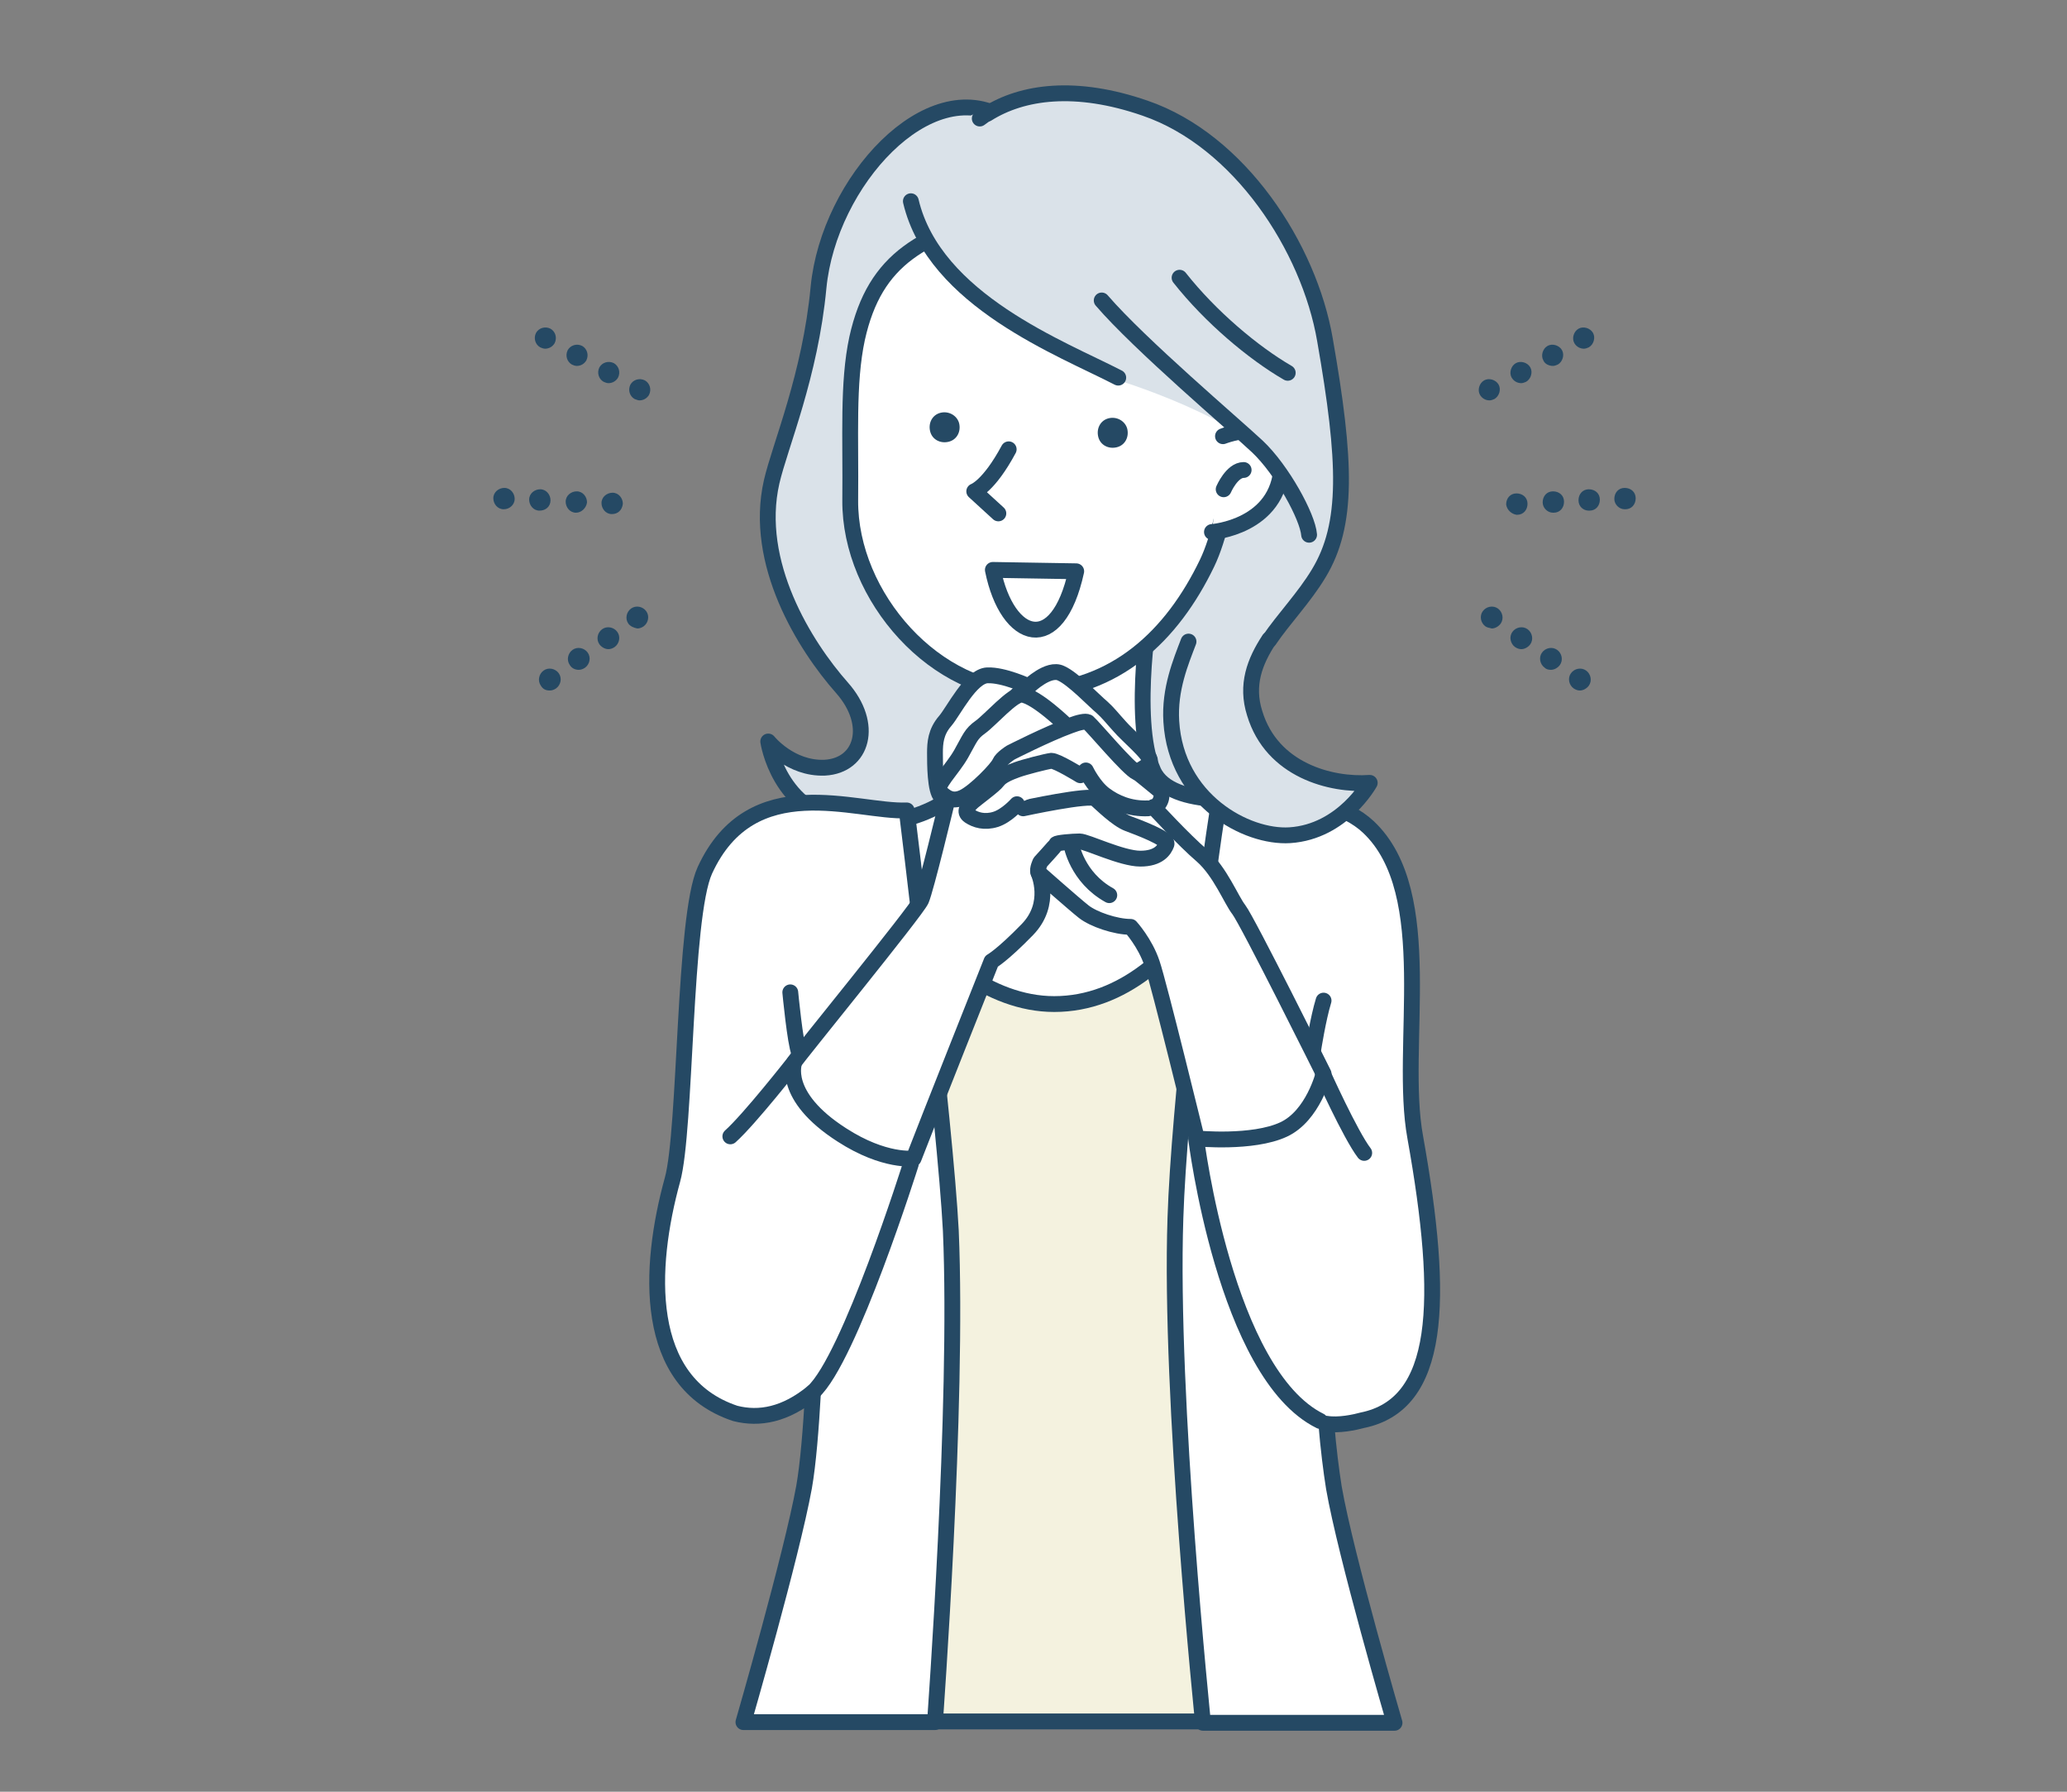 <?xml version="1.0" encoding="utf-8"?>
<!-- Generator: Adobe Illustrator 26.5.3, SVG Export Plug-In . SVG Version: 6.00 Build 0)  -->
<svg version="1.1" id="レイヤー_1" xmlns="http://www.w3.org/2000/svg" xmlns:xlink="http://www.w3.org/1999/xlink" x="0px"
	 y="0px" viewBox="0 0 300 260" style="enable-background:new 0 0 300 260;" xml:space="preserve">
<rect x="0" y="0" width="300" height="260" fill="#808080" stroke="none"/>
<style type="text/css">
	.st0{fill:#DAE2E9;}
	.st1{fill:#F4F2DF;stroke:#254964;stroke-width:2.297;stroke-linecap:round;stroke-linejoin:round;stroke-miterlimit:10;}
	.st2{fill:#FFFFFF;stroke:#254964;stroke-width:2.297;stroke-linecap:round;stroke-linejoin:round;stroke-miterlimit:10;}
	.st3{fill:#DAE2E9;stroke:#254964;stroke-width:2.297;stroke-linecap:round;stroke-linejoin:round;stroke-miterlimit:10;}
	.st4{fill:#254964;}
	.st5{fill:none;stroke:#254964;stroke-width:2.297;stroke-linecap:round;stroke-linejoin:round;stroke-miterlimit:10;}
</style>
<path class="st0" d="M172.7,92.3c1.3-4.5,5.1-29.6,3-33.7"/>
<path class="st0" d="M191.8,47.3L173.5,51c1.3,4.5-3.5,21-6.8,31.5h-8.5v35.1h24.6c0,0-5.3-10-2.8-18.8c1.4-5,4.3-5.9,4.3-5.9
	c1.9-3.4,5-6.5,7.2-9.7C197,74.8,194.5,59.6,191.8,47.3z"/>
<path class="st1" d="M180.3,116c-4.8,0.6-36.3,1-50.4,1.3c1,15.1,6.1,45.5,5.9,59.5c-0.2,18.6-5.2,62.9-7.6,73H179
	c-2.4-10.1-6.6-51.7-6.3-71.3C173.1,162.8,179.8,126.9,180.3,116z"/>
<path class="st2" d="M166.8,90.3c0.5-4.5-2.8,14.2,0.6,21.6c2.6,5.7,15.5,3.8,15.5,3.8s-9.7,30-29.9,30c-19,0-33.6-29.6-33.6-29.6
	s15.3,2.4,18.8-2.7c5.1-7.4,3-19.6,3-19.6"/>
<path class="st3" d="M135,76.7c0,0-6.9-6.9-6.7-13.1c0.2-6.3,1.7-10.3,8.7-18.8c7-8.5,12.4-18,13.3-23.7c0,0-1-1.8-4.7-4
	c-10.8-6.5-25.3,9.2-26.8,24.6c-1.2,12.8-5.6,23-6.8,28.2c-2.7,11.8,4.8,23.8,10.2,29.9c4.7,5.3,3,11.3-2.5,11.6
	c-5,0.2-8.2-3.8-8.2-3.8s1.5,10.4,11.6,11.7c10.1,1.3,19.4-4.6,19.1-10.7c-0.3-6.1-3-15.9-4-20C137.4,84.6,135,76.7,135,76.7z"/>
<path class="st2" d="M124.4,49.1c-1.4,6.5-0.9,14.3-1,23.5c-0.1,14,12.5,28.2,26.3,27.8c12.2-0.4,20.4-8.1,25.5-18.7
	c3.4-7.1,5.1-22.8,2.9-31.5c-2.2-8.7-17.9-23-31-19.7C133.9,33.9,127,37.4,124.4,49.1z"/>
<path class="st4" d="M163.6,62.2c0.3,1.2-0.3,2.4-1.5,2.7c-1.2,0.3-2.4-0.3-2.7-1.5c-0.3-1.2,0.3-2.4,1.5-2.7
	C162.1,60.4,163.3,61.1,163.6,62.2z"/>
<path class="st4" d="M139.2,61.4c0.3,1.2-0.3,2.4-1.5,2.7c-1.2,0.3-2.4-0.3-2.7-1.5c-0.3-1.2,0.3-2.4,1.5-2.7
	C137.7,59.6,138.9,60.3,139.2,61.4z"/>
<path class="st2" d="M146.4,65.2c-2.9,5.4-5,6.1-5,6.1l3.5,3.2"/>
<path class="st2" d="M156.2,82.9c-2.7,12.4-10,10.2-12.1-0.2L156.2,82.9z"/>
<path class="st2" d="M177.5,63.3c0,0,8.9-3.5,8.5,4.3c-0.4,8.9-10.1,9.6-10.1,9.6"/>
<path class="st2" d="M177.6,71c0,0,1.2-2.8,2.9-2.8"/>
<g>
	<path class="st4" d="M92.1,57.9c-0.7-0.4-1-1.3-0.6-2.1l0,0c0.4-0.7,1.3-1,2.1-0.6l0,0c0.7,0.4,1,1.3,0.6,2.1l0,0
		c-0.3,0.5-0.8,0.8-1.4,0.8l0,0C92.6,58.1,92.4,58,92.1,57.9z M87.6,55.4c-0.7-0.4-1-1.3-0.6-2.1l0,0c0.4-0.7,1.3-1,2.1-0.6l0,0
		c0.7,0.4,1,1.3,0.6,2.1l0,0c-0.3,0.5-0.8,0.8-1.4,0.8l0,0C88.1,55.6,87.8,55.5,87.6,55.4z M83,52.9c-0.7-0.4-1-1.3-0.6-2.1l0,0
		c0.4-0.7,1.3-1,2.1-0.6l0,0c0.7,0.4,1,1.3,0.6,2.1l0,0c-0.3,0.5-0.8,0.8-1.4,0.8l0,0C83.5,53.1,83.2,53,83,52.9z M78.4,50.4
		c-0.7-0.4-1-1.3-0.6-2.1l0,0c0.4-0.7,1.3-1,2.1-0.6l0,0c0.7,0.4,1,1.3,0.6,2.1l0,0c-0.3,0.5-0.8,0.8-1.4,0.8l0,0
		C78.9,50.6,78.6,50.5,78.4,50.4z"/>
	<path class="st4" d="M88.8,74.6c-0.9,0-1.5-0.8-1.5-1.6l0,0c0-0.9,0.8-1.5,1.6-1.5l0,0c0.9,0,1.5,0.8,1.5,1.6l0,0
		C90.3,74,89.7,74.6,88.8,74.6L88.8,74.6C88.8,74.6,88.8,74.6,88.8,74.6z M83.6,74.4c-0.9,0-1.5-0.8-1.5-1.6l0,0
		c0-0.9,0.8-1.5,1.6-1.5l0,0c0.9,0,1.5,0.8,1.5,1.6l0,0C85.1,73.7,84.4,74.4,83.6,74.4L83.6,74.4C83.6,74.4,83.6,74.4,83.6,74.4z
		 M78.3,74.1c-0.9,0-1.5-0.8-1.5-1.6l0,0c0-0.9,0.8-1.5,1.6-1.5l0,0c0.9,0,1.5,0.8,1.5,1.6l0,0C79.9,73.5,79.2,74.1,78.3,74.1
		L78.3,74.1C78.4,74.1,78.4,74.1,78.3,74.1z M73.1,73.9c-0.9,0-1.5-0.8-1.5-1.6l0,0c0-0.9,0.8-1.5,1.6-1.5l0,0
		c0.9,0,1.5,0.8,1.5,1.6l0,0C74.7,73.2,74,73.9,73.1,73.9L73.1,73.9C73.2,73.9,73.2,73.9,73.1,73.9z"/>
	<path class="st4" d="M78.5,99.5c-0.5-0.7-0.3-1.7,0.4-2.2l0,0c0.7-0.5,1.7-0.3,2.2,0.4l0,0c0.5,0.7,0.3,1.7-0.4,2.2l0,0
		c-0.3,0.2-0.6,0.3-0.9,0.3l0,0C79.2,100.2,78.8,100,78.5,99.5z M82.7,96.5c-0.5-0.7-0.3-1.7,0.4-2.2l0,0c0.7-0.5,1.7-0.3,2.2,0.4
		l0,0c0.5,0.7,0.3,1.7-0.4,2.2l0,0c-0.3,0.2-0.6,0.3-0.9,0.3l0,0C83.5,97.2,83,97,82.7,96.5z M87,93.5c-0.5-0.7-0.3-1.7,0.4-2.2l0,0
		c0.7-0.5,1.7-0.3,2.2,0.4l0,0c0.5,0.7,0.3,1.7-0.4,2.2l0,0c-0.3,0.2-0.6,0.3-0.9,0.3l0,0C87.8,94.2,87.3,93.9,87,93.5z M91.2,90.5
		c-0.5-0.7-0.3-1.7,0.4-2.2l0,0c0.7-0.5,1.7-0.3,2.2,0.4l0,0c0.5,0.7,0.3,1.7-0.4,2.2l0,0c-0.3,0.2-0.6,0.3-0.9,0.3l0,0
		C92,91.1,91.5,90.9,91.2,90.5z"/>
</g>
<g>
	<path class="st4" d="M214.8,57.3c-0.4-0.7-0.1-1.7,0.6-2.1l0,0c0.7-0.4,1.7-0.1,2.1,0.6l0,0c0.4,0.7,0.1,1.7-0.6,2.1l0,0
		c-0.2,0.1-0.5,0.2-0.7,0.2l0,0C215.6,58.1,215.1,57.8,214.8,57.3z M219.4,54.8c-0.4-0.7-0.1-1.7,0.6-2.1l0,0
		c0.7-0.4,1.7-0.1,2.1,0.6l0,0c0.4,0.7,0.1,1.7-0.6,2.1l0,0c-0.2,0.1-0.5,0.2-0.7,0.2l0,0C220.2,55.6,219.7,55.3,219.4,54.8z
		 M224,52.3c-0.4-0.7-0.1-1.7,0.6-2.1l0,0c0.7-0.4,1.7-0.1,2.1,0.6l0,0c0.4,0.7,0.1,1.7-0.6,2.1l0,0c-0.2,0.1-0.5,0.2-0.7,0.2l0,0
		C224.8,53.1,224.2,52.8,224,52.3z M228.5,49.8c-0.4-0.7-0.1-1.7,0.6-2.1l0,0c0.7-0.4,1.7-0.1,2.1,0.6l0,0c0.4,0.7,0.1,1.7-0.6,2.1
		l0,0c-0.2,0.1-0.5,0.2-0.7,0.2l0,0C229.3,50.6,228.8,50.3,228.5,49.8z"/>
	<path class="st4" d="M218.6,73.2c0-0.9,0.6-1.6,1.5-1.6l0,0c0.9,0,1.6,0.6,1.6,1.5l0,0c0,0.9-0.6,1.6-1.5,1.6l0,0c0,0-0.1,0-0.1,0
		l0,0C219.4,74.6,218.7,74,218.6,73.2z M223.9,72.9c0-0.9,0.6-1.6,1.5-1.6l0,0c0.9,0,1.6,0.6,1.6,1.5l0,0c0,0.9-0.6,1.6-1.5,1.6l0,0
		c0,0-0.1,0-0.1,0l0,0C224.6,74.4,223.9,73.7,223.9,72.9z M229.1,72.6c0-0.9,0.6-1.6,1.5-1.6l0,0c0.9,0,1.6,0.6,1.6,1.5l0,0
		c0,0.9-0.6,1.6-1.5,1.6l0,0c0,0-0.1,0-0.1,0l0,0C229.8,74.1,229.1,73.5,229.1,72.6z M234.3,72.4c0-0.9,0.6-1.6,1.5-1.6l0,0
		c0.9,0,1.6,0.6,1.6,1.5l0,0c0,0.9-0.6,1.6-1.5,1.6l0,0c0,0-0.1,0-0.1,0l0,0C235,73.9,234.3,73.2,234.3,72.4z"/>
	<path class="st4" d="M228.4,99.9c-0.7-0.5-0.9-1.5-0.4-2.2l0,0c0.5-0.7,1.5-0.9,2.2-0.4l0,0c0.7,0.5,0.9,1.5,0.4,2.2l0,0
		c-0.3,0.4-0.8,0.7-1.3,0.7l0,0C229,100.2,228.7,100.1,228.4,99.9z M224.2,96.9c-0.7-0.5-0.9-1.5-0.4-2.2l0,0
		c0.5-0.7,1.5-0.9,2.2-0.4l0,0c0.7,0.5,0.9,1.5,0.4,2.2l0,0c-0.3,0.4-0.8,0.7-1.3,0.7l0,0C224.7,97.2,224.4,97.1,224.2,96.9z
		 M219.9,93.9c-0.7-0.5-0.9-1.5-0.4-2.2l0,0c0.5-0.7,1.5-0.9,2.2-0.4l0,0c0.7,0.5,0.9,1.5,0.4,2.2l0,0c-0.3,0.4-0.8,0.7-1.3,0.7l0,0
		C220.5,94.2,220.2,94.1,219.9,93.9z M215.6,90.9c-0.7-0.5-0.9-1.5-0.4-2.2l0,0c0.5-0.7,1.5-0.9,2.2-0.4l0,0
		c0.7,0.5,0.9,1.5,0.4,2.2l0,0c-0.3,0.4-0.8,0.7-1.3,0.7l0,0C216.2,91.1,215.9,91.1,215.6,90.9z"/>
</g>
<path class="st5" d="M176.6,77.3"/>
<path class="st0" d="M191.8,47.3c-2.1-11.1-11.8-26.9-25.5-31.6c-19.5-6.7-34.8,4-34.1,13.5c0.9,11.8,22,21,28.2,25.4
	c0,0,17.1,4.8,24.6,12.3c4,4,8.9,11.3,8.9,11.2C194,78.1,192.6,51.3,191.8,47.3"/>
<path class="st5" d="M132.2,29.2c3.4,14.4,22,21.4,30.1,25.6"/>
<path class="st5" d="M171.2,40.3c4.5,5.7,10.7,10.9,15.7,13.8"/>
<path class="st5" d="M159.9,43.6c5.5,6.4,19.3,18.1,22.6,21.2c3.6,3.4,7.3,10.2,7.5,12.8"/>
<path class="st2" d="M131.6,117.6c-7.4,0.3-22.5-6.1-29.3,8.7c-3.1,6.8-2.7,37.7-4.7,44.9c-3.5,12.7-4.4,29.4,9.1,33.9
	c3.5,0.9,7.3,0.2,11.3-3.1c-0.3,5.3-0.7,10.4-1.3,13.8c-1.8,9.9-8.8,34.1-8.8,34.1h27.8c0-0.2,3.4-45.9,2.3-71.3
	C137.2,163,131.6,117.6,131.6,117.6z"/>
<path class="st2" d="M197.7,206.1c11.4-2.3,12-17.1,7.7-41.1c-2.4-13.1,3.4-35.4-6.8-45c-6.7-6.3-21.6-4-21.6-4
	c-1.9,10.9-5.9,44.9-6.4,60.7c-0.9,26.2,4,73.1,4,73.3h27.8c0,0-7.1-24.3-8.8-34.1c-0.4-2.5-0.8-5.7-1.1-9.3
	C194.3,206.9,196.6,206.4,197.7,206.1z"/>
<g>
	<path class="st2" d="M115.3,154.1c0.3-0.6,17.7-21.9,18.4-23.5c0.7-1.6,3.7-14.1,3.7-14.1s0.1-0.1-0.8-0.9
		c-0.9-0.8-0.9-4.8-0.9-6.3c0-1.5,0.1-3.1,1.5-4.7c1.2-1.4,3.7-6.5,6.1-6.6c2.4-0.1,6,1.6,6,1.6s2.9-2.8,4.7-1.9
		c1.8,0.8,4.8,4,5.9,4.9c1,0.9,1.5,1.6,2.6,2.8c1.1,1.3,4.5,4.1,4.4,5s-2.1,1.5-1.8,1.7c0.4,0.3,2.6,2.1,3.2,2.6
		c0.6,0.5,0.2,2.2-0.9,2.4c0,0,4.4,4.8,7.1,7.1c2.6,2.3,4.2,6.4,5.3,7.8c1.3,1.7,12.3,23.8,12.3,23.8s-1.5,6.1-5.8,8.1
		c-4.5,2.1-12.6,1.3-12.6,1.3s-5.5-22.5-6.5-25.4c-1-3-3.1-5.3-3.1-5.3c-2.2,0-5.4-1.1-6.8-2.2c-1.4-1.1-6.6-5.7-6.6-5.7
		s2.1,4.5-1.6,8.3c-3.7,3.8-5.2,4.6-5.2,4.6s-9.5,23.9-11.3,28.6c0,0-4.2,0.6-10.4-3.4C113.3,159,115.3,154.1,115.3,154.1z"/>
	<path class="st2" d="M148.5,117.3c0,0,9.7-2.1,10.5-1.4c0.8,0.7,3.1,3,4.7,3.6c1.6,0.6,5.9,2.2,5.6,3c-0.3,0.8-1.1,2.1-3.8,2.1
		s-7.8-2.5-8.8-2.5s-3.4,0.2-3.4,0.4c-0.1,0.2-2.3,2.6-2.3,2.6s-0.5,1-0.3,1.5"/>
	<path class="st2" d="M155.5,122.6c0,0,0.8,4.7,5.5,7.3"/>
	<path class="st2" d="M165,112.1c-1.2-0.5-6.2-6.5-7.1-7.3c-0.3-0.2-1.3,0-2.6,0.5c-3.3,1.2-8.6,3.9-8.6,3.9s-1.3,0.8-1.6,1.5
		c-0.3,0.8-3.6,4.2-5.3,5c-1.7,0.8-2.6-0.1-3.4-0.8c-0.8-0.8,1.8-3.2,3.1-5.5c1.3-2.3,1.4-2.9,2.8-3.9c1.4-1,4.7-4.8,6-4.7
		c2.1,0.2,6.6,4.6,6.6,4.6"/>
	<path class="st2" d="M156.8,112.5c0,0-3.4-2.1-4.2-2.1c-0.8,0.1-3.9,0.9-5,1.3c-1.1,0.4-2.3,0.9-2.8,1.6c-0.5,0.7-3.3,2.7-3.8,3.2
		c-0.5,0.5-1.2,1.3-0.3,1.9s2.2,1,3.8,0.5c1.6-0.5,3.1-2.2,3.1-2.2"/>
	<path class="st2" d="M157.6,111.8c0,0,1.1,2.3,2.7,3.5c1.6,1.2,3.7,2.1,6.3,2"/>
	<path class="st2" d="M149.3,99.6c0,0-1.5,1-1.8,1.4"/>
</g>
<path class="st2" d="M173.6,165.2c0,0,4.2,34.2,18,41"/>
<path class="st2" d="M192,155.8c-0.1-0.2,4,8.9,6,11.5"/>
<path class="st2" d="M132.2,168.9c0,0-8.9,28.3-14.2,33.1"/>
<path class="st2" d="M115.3,154.1c0,0-6.5,8.3-9.3,10.8"/>
<path class="st2" d="M114.7,144c0,0,0.7,7.4,1.3,8.8"/>
<path class="st2" d="M190.6,152.3c0,0,0.7-4.5,1.5-7.1"/>
<path class="st3" d="M184.2,92.8c-2.1,3.2-3.4,6.6-2.1,10.7c2.5,8.3,11.1,10.5,16.7,10.1c0,0-3.9,7.1-11.6,7.6
	c-6.3,0.4-16.5-5.1-17.2-16.5c-0.3-4.7,1.4-8.7,2.5-11.6"/>
<path class="st5" d="M143.3,16.5c5.1-3.2,12.8-4.3,22.9-0.8c13.7,4.7,23.8,20.2,26.1,33.6c3.1,17.7,3.4,26.8-0.9,33.9
	c-2.1,3.5-5.1,6.6-7.2,9.7"/>
<path class="st5" d="M142.2,17.2c0.4-0.3,0.7-0.5,1.1-0.8"/>
</svg>

